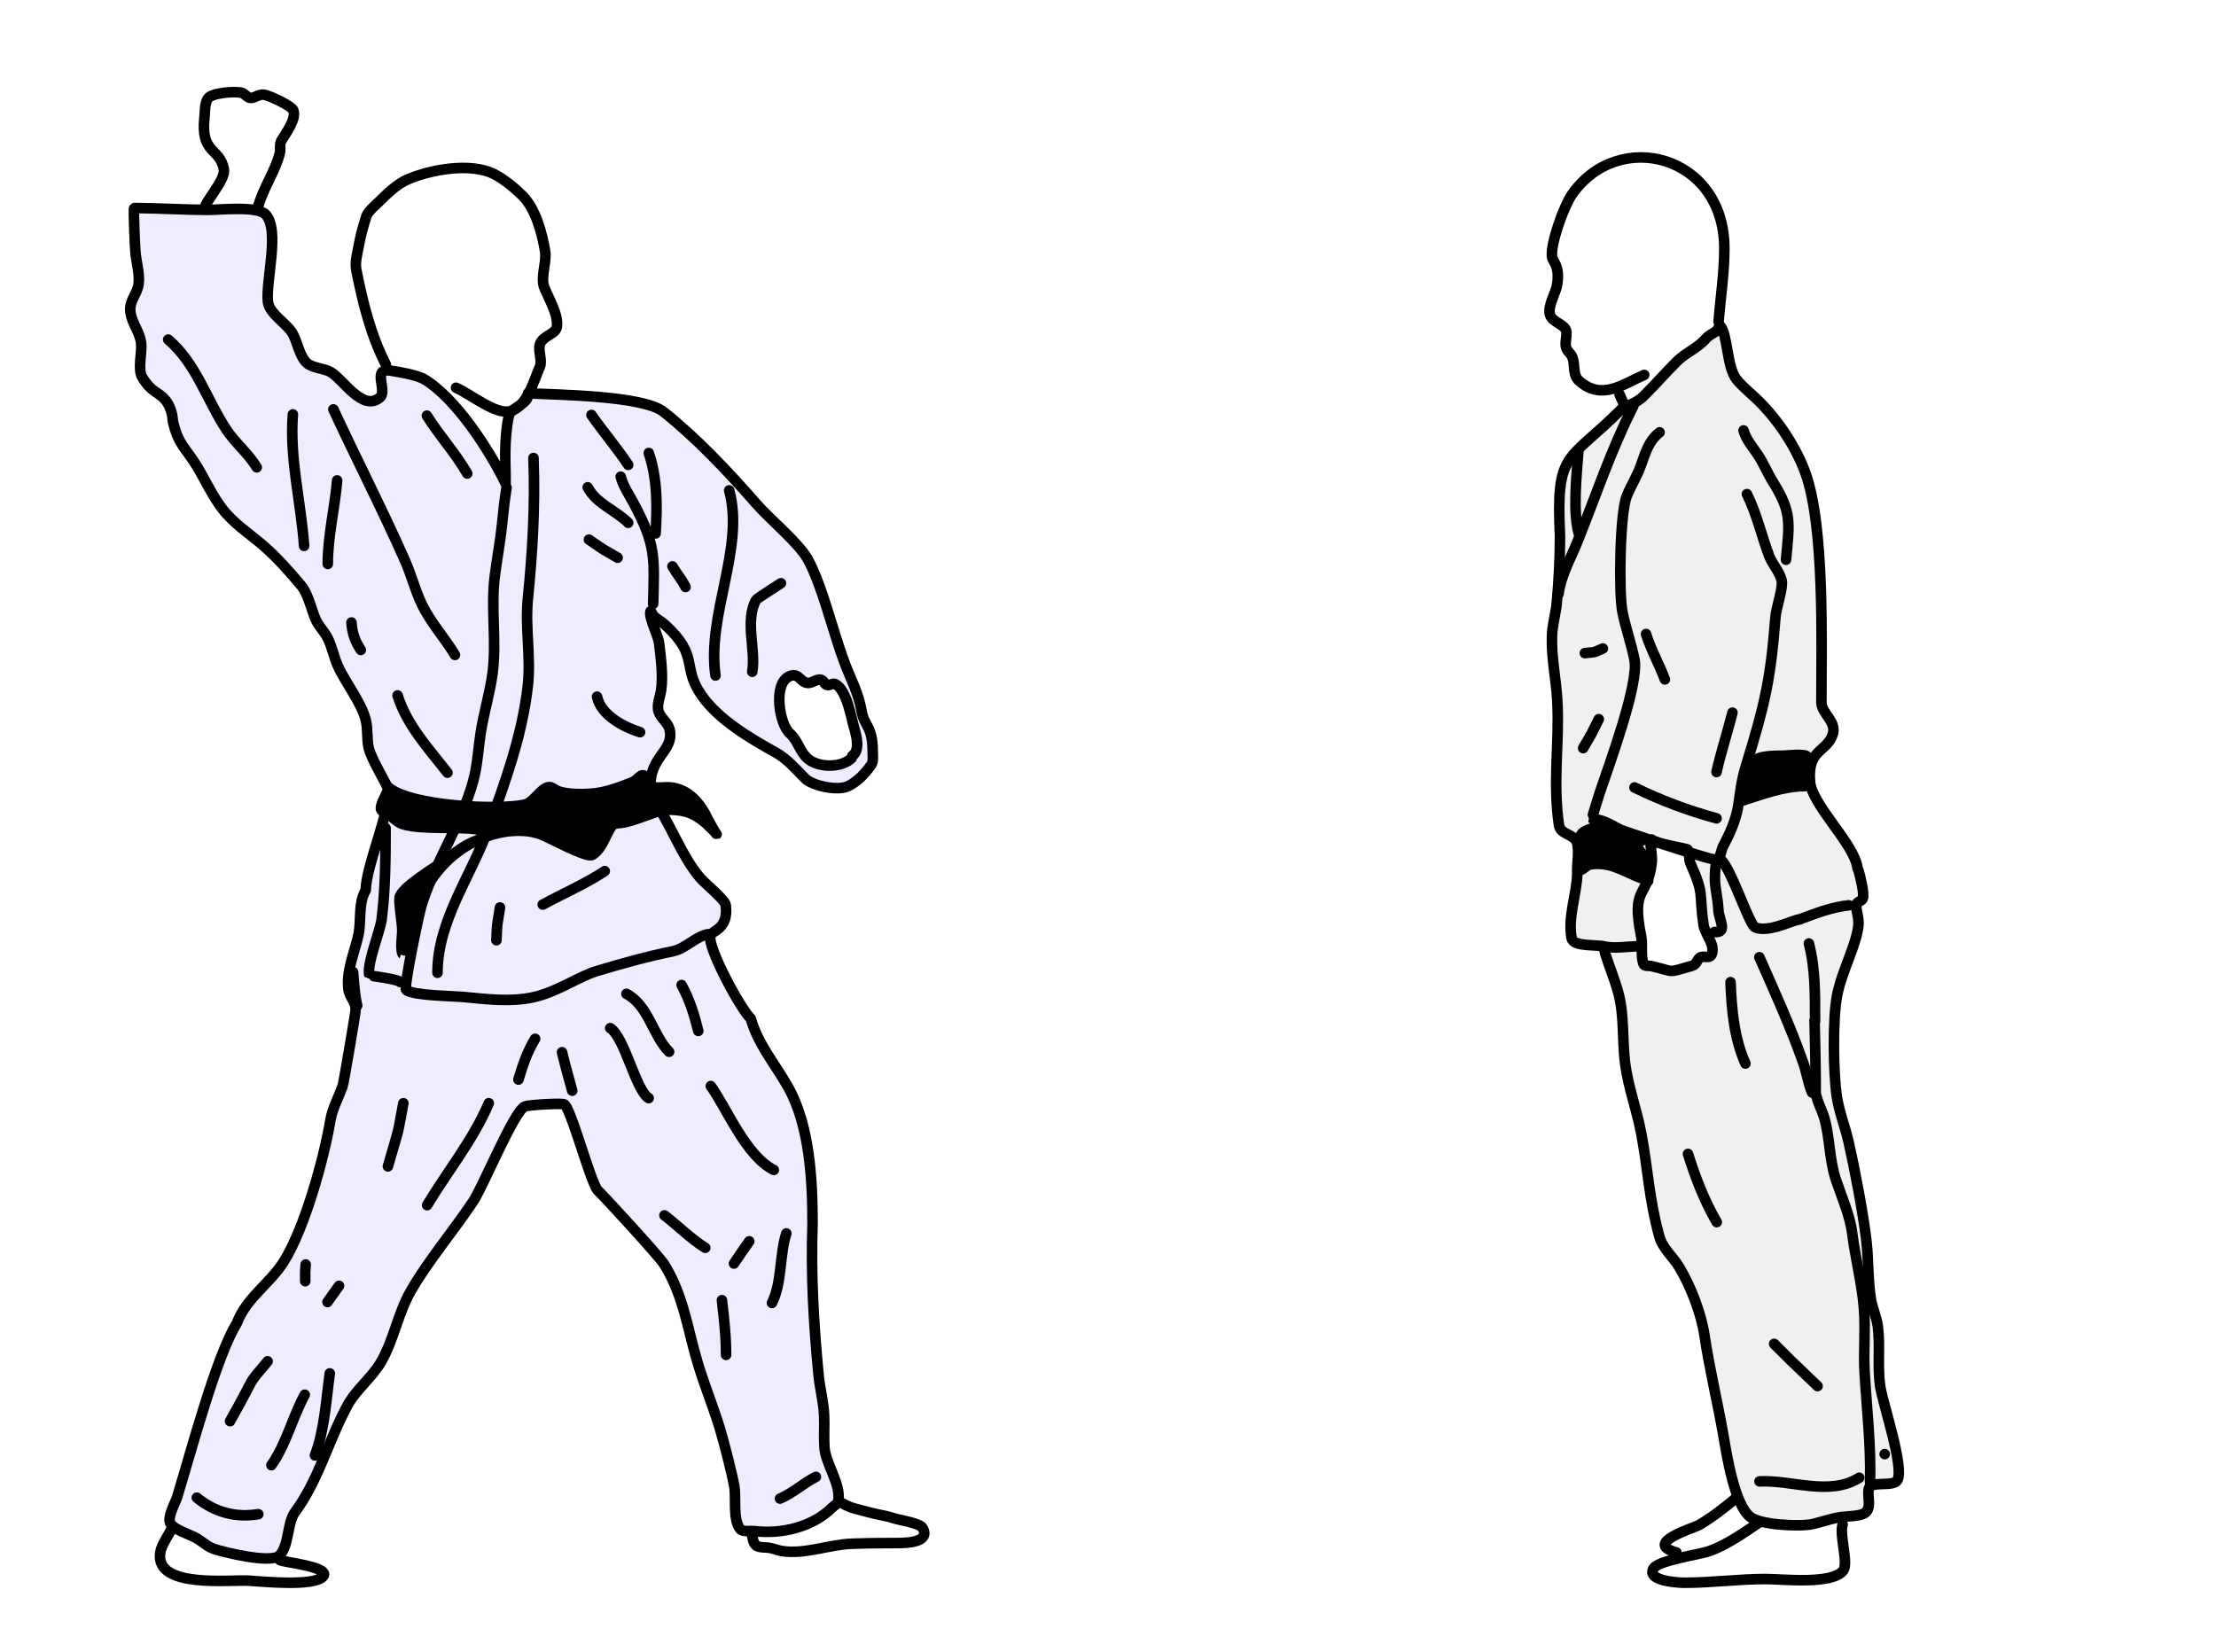 <?xml version="1.0" encoding="UTF-8"?>
<!DOCTYPE svg PUBLIC "-//W3C//DTD SVG 1.1//EN" "http://www.w3.org/Graphics/SVG/1.1/DTD/svg11.dtd">
<svg version="1.1" xmlns="http://www.w3.org/2000/svg" xmlns:xlink="http://www.w3.org/1999/xlink" x="0" y="0" width="944" height="704" viewBox="0, 0, 944, 704">
  <g id="Background">
    <rect x="0" y="0" width="944" height="704" fill="#FFFFFF" fill-opacity="0"/>
  </g>
  <g id="Layer_1">
    <g>
      <path d="M732.59,138.733 L732.717,138.751 C736.006,142.04 735.534,156.491 739.768,161.665 C742.566,165.085 746.316,167.962 749.462,171.108 C757.588,179.234 764.979,190.346 768.977,201.199 C777.4,224.06 775.902,274.213 775.902,299.404 C776.096,304.089 782.373,307.397 780.783,312.697 C778.434,320.526 769.778,318.903 771.073,333.155 C771.981,343.136 790.067,359.63 791.272,369.864 L791.828,371.221 C792.344,373.284 794.48,381.119 793.423,383.022 C792.879,384 790.712,384.445 790.712,385.573 C790.712,388.262 791.992,391.267 791.669,394.344 C790.787,402.718 784.626,413.674 782.579,424.163 C780.659,434.003 780.976,457.082 782.42,466.9 C783.404,473.595 786.03,480.065 787.523,486.673 C790.101,498.092 793.639,516.558 795.017,528.134 C796.006,536.44 795.654,544.873 796.931,553.17 C797.57,557.325 799.443,561.152 799.961,565.289 C801.002,573.617 799.734,582.204 800.917,590.485 C801.939,597.635 811.397,625.43 808.253,630.67 C806.459,633.659 797.098,630.803 796.134,634.178 C795.268,637.207 797.485,642.334 794.539,644.543 C792.547,646.037 787.041,645.999 784.652,646.297 C780.389,646.83 776.365,648.384 772.214,649.327 C766.885,650.538 750.065,649.783 745.583,646.297 C738.854,641.063 735.557,619.687 734.261,612.172 C731.776,597.758 728.299,583.583 726.129,569.117 C724.669,559.382 720.24,548.032 715.285,539.775 C712.576,535.26 708.273,531.976 706.834,526.699 C702.362,510.302 702.144,498.817 699.179,483.006 C697.32,473.088 693.638,463.21 692.322,453.345 C691.014,443.532 692.004,432.779 689.452,423.207 C687.907,417.415 685.504,411.722 683.711,405.985 C683.43,405.086 683.788,403.623 682.914,403.274 C680.477,402.299 670.276,403.552 669.519,399.765 C667.739,390.868 671.712,380.93 671.911,372.178 C671.664,368.11 672.806,363.496 671.905,359.439 C670.957,355.174 664.711,355.839 664.092,351.513 C661.38,332.528 664.363,316.807 663.413,298.752 C662.913,289.25 660.805,280.41 661.149,270.786 C661.318,266.038 662.758,261.461 663.187,256.747 C664.044,247.319 664.545,237.816 664.545,228.328 C662.807,191.673 667.711,197.336 690.665,174.382 C692.378,172.669 696.432,172.518 700.36,168.59 C705.006,163.944 709.559,158.761 714.335,153.985 C718.021,150.3 723.212,148.33 726.674,144.291 C728.169,142.546 730.082,142.141 731.71,140.514 C731.97,139.891 732.193,139.282 732.59,138.733 z M703.585,357.684 L703.11,358.752 C703.11,361.783 703.978,364.752 703.585,367.892 C701.724,382.782 694.846,377.491 699.074,398.635 C699.846,402.493 698.88,406.693 700.024,410.505 C700.435,411.874 702.179,411.34 703.229,411.573 C714.122,413.994 709.468,414.725 720.915,411.455 C722.709,410.942 722.914,408.917 724.12,408.012 C725.612,406.893 728.63,408.963 729.343,406.113 C730.416,401.82 726.263,398.083 725.663,393.887 C723.668,379.923 726.24,381.623 720.084,367.773 C719.328,366.072 719.838,363.525 718.897,361.957 C718.64,361.529 704.554,359.313 703.585,357.684 z" fill="#000000" fill-opacity="0.059"/>
      <path d="M732.59,138.733 L732.717,138.751 C736.006,142.04 735.534,156.491 739.768,161.665 C742.566,165.085 746.316,167.962 749.462,171.108 C757.588,179.234 764.979,190.346 768.977,201.199 C777.4,224.06 775.902,274.213 775.902,299.404 C776.096,304.089 782.373,307.397 780.783,312.697 C778.434,320.526 769.778,318.903 771.073,333.155 C771.981,343.136 790.067,359.63 791.272,369.864 L791.828,371.221 C792.344,373.284 794.48,381.119 793.423,383.022 C792.879,384 790.712,384.445 790.712,385.573 C790.712,388.262 791.992,391.267 791.669,394.344 C790.787,402.718 784.626,413.674 782.579,424.163 C780.659,434.003 780.976,457.082 782.42,466.9 C783.404,473.595 786.03,480.065 787.523,486.673 C790.101,498.092 793.639,516.558 795.017,528.134 C796.006,536.44 795.654,544.873 796.931,553.17 C797.57,557.325 799.443,561.152 799.961,565.289 C801.002,573.617 799.734,582.204 800.917,590.485 C801.939,597.635 811.397,625.43 808.253,630.67 C806.459,633.659 797.098,630.803 796.134,634.178 C795.268,637.207 797.485,642.334 794.539,644.543 C792.547,646.037 787.041,645.999 784.652,646.297 C780.389,646.83 776.365,648.384 772.214,649.327 C766.885,650.538 750.065,649.783 745.583,646.297 C738.854,641.063 735.557,619.687 734.261,612.172 C731.776,597.758 728.299,583.583 726.129,569.117 C724.669,559.382 720.24,548.032 715.285,539.775 C712.576,535.26 708.273,531.976 706.834,526.699 C702.362,510.302 702.144,498.817 699.179,483.006 C697.32,473.088 693.638,463.21 692.322,453.345 C691.014,443.532 692.004,432.779 689.452,423.207 C687.907,417.415 685.504,411.722 683.711,405.985 C683.43,405.086 683.788,403.623 682.914,403.274 C680.477,402.299 670.276,403.552 669.519,399.765 C667.739,390.868 671.712,380.93 671.911,372.178 C671.664,368.11 672.806,363.496 671.905,359.439 C670.957,355.174 664.711,355.839 664.092,351.513 C661.38,332.528 664.363,316.807 663.413,298.752 C662.913,289.25 660.805,280.41 661.149,270.786 C661.318,266.038 662.758,261.461 663.187,256.747 C664.044,247.319 664.545,237.816 664.545,228.328 C662.807,191.673 667.711,197.336 690.665,174.382 C692.378,172.669 696.432,172.518 700.36,168.59 C705.006,163.944 709.559,158.761 714.335,153.985 C718.021,150.3 723.212,148.33 726.674,144.291 C728.169,142.546 730.082,142.141 731.71,140.514 C731.97,139.891 732.193,139.282 732.59,138.733 z M703.585,357.684 L703.11,358.752 C703.11,361.783 703.978,364.752 703.585,367.892 C701.724,382.782 694.846,377.491 699.074,398.635 C699.846,402.493 698.88,406.693 700.024,410.505 C700.435,411.874 702.179,411.34 703.229,411.573 C714.122,413.994 709.468,414.725 720.915,411.455 C722.709,410.942 722.914,408.917 724.12,408.012 C725.612,406.893 728.63,408.963 729.343,406.113 C730.416,401.82 726.263,398.083 725.663,393.887 C723.668,379.923 726.24,381.623 720.084,367.773 C719.328,366.072 719.838,363.525 718.897,361.957 C718.64,361.529 704.554,359.313 703.585,357.684 z" fill-opacity="0" stroke="#000000" stroke-width="4.5" stroke-linecap="round" stroke-linejoin="round"/>
    </g>
    <path d="M706.969,184.204 C702.085,187.939 700.737,193.695 698.746,199.005 C697.141,203.284 694.637,207.221 692.99,211.34 C690.017,218.771 689.526,252.612 691.139,260.679 C692.516,267.564 694.901,274.144 696.279,281.031 C698.324,291.258 685.219,326.544 681.477,337.77 C680.977,339.27 678.084,348.563 678.188,348.666 C678.682,349.16 680.176,349.146 680.86,349.283 C685.077,350.126 688.247,352.91 692.167,354.217 C702.927,357.803 713.872,361.622 724.649,364.701 C725.52,364.95 730.915,366.682 731.638,366.14 C732.976,365.137 733.279,361.918 734.105,360.384 C742.967,343.926 739.381,340.512 743.767,326.258 C751.696,300.49 754.258,289.794 756.308,263.146 C756.634,258.901 759.689,250.388 758.98,247.316 C758.109,243.543 754.994,240.455 753.635,236.832 C750.43,228.285 748.219,218.599 744.179,210.518" fill-opacity="0" stroke="#000000" stroke-width="4.5" stroke-linecap="round" stroke-linejoin="round"/>
    <path d="M760.83,238.476 C762.326,222.57 763.332,218.262 755.28,205.378 C752.964,201.673 751.349,197.529 748.907,193.866 C746.847,190.776 743.661,187.068 742.74,183.381" fill-opacity="0" stroke="#000000" stroke-width="4.5" stroke-linecap="round" stroke-linejoin="round"/>
    <path d="M701.213,270.135 C703.267,276.811 706.786,282.941 709.23,289.46" fill-opacity="0" stroke="#000000" stroke-width="4.5" stroke-linecap="round" stroke-linejoin="round"/>
    <path d="M696.279,335.509 C707.53,341.041 719.342,345.425 731.227,348.666" fill-opacity="0" stroke="#000000" stroke-width="4.5" stroke-linecap="round" stroke-linejoin="round"/>
    <path d="M738.011,303.644 C735.893,312.082 733.116,320.43 731.227,328.931" fill-opacity="0" stroke="#000000" stroke-width="4.5" stroke-linecap="round" stroke-linejoin="round"/>
    <g>
      <path d="M742.502,341.035 C750.926,338.373 759.896,334.94 768.885,334.94 C770.064,334.94 770.529,323.886 769.93,322.488 C769.256,320.915 761.269,321.966 759.394,321.966 C743.466,321.966 745.052,325.186 743.112,338.771 z" fill="#000000"/>
      <path d="M742.502,341.035 C750.926,338.373 759.896,334.94 768.885,334.94 C770.064,334.94 770.529,323.886 769.93,322.488 C769.256,320.915 761.269,321.966 759.394,321.966 C743.466,321.966 745.052,325.186 743.112,338.771 z" fill-opacity="0" stroke="#000000" stroke-width="4.5" stroke-linecap="round" stroke-linejoin="round"/>
    </g>
    <g>
      <path d="M700.874,357.543 C693.508,360.633 685.902,363.333 678.815,366.876 C678.027,367.27 673.83,370.826 673.301,370.694 C673.157,370.658 673.206,365.365 673.159,364.755 C672.33,353.979 672.107,354.925 683.34,351.18 z" fill="#000000"/>
      <path d="M700.874,357.543 C693.508,360.633 685.902,363.333 678.815,366.876 C678.027,367.27 673.83,370.826 673.301,370.694 C673.157,370.658 673.206,365.365 673.159,364.755 C672.33,353.979 672.107,354.925 683.34,351.18 z" fill-opacity="0" stroke="#000000" stroke-width="4.5" stroke-linecap="round" stroke-linejoin="round"/>
    </g>
    <g>
      <path d="M677.016,368.358 C684.737,367.029 690.103,370.228 696.692,373.157 C698.492,373.957 700.348,374.445 702.091,375.316 C702.12,375.331 700.861,375.129 700.874,375.091 C703.253,367.953 699.598,363.542 695.612,358.759 z" fill="#000000"/>
      <path d="M677.016,368.358 C684.737,367.029 690.103,370.228 696.692,373.157 C698.492,373.957 700.348,374.445 702.091,375.316 C702.12,375.331 700.861,375.129 700.874,375.091 C703.253,367.953 699.598,363.542 695.612,358.759 z" fill-opacity="0" stroke="#000000" stroke-width="4.5" stroke-linecap="round" stroke-linejoin="round"/>
    </g>
    <path d="M682.649,403.088 C687.822,404.359 693.12,403.168 698.269,403.168" fill-opacity="0" stroke="#000000" stroke-width="4.5" stroke-linecap="round" stroke-linejoin="round"/>
    <path d="M730.379,397.063 C736.179,397.693 732.212,391.556 732.044,387.865 C731.915,385.019 731.457,382.189 731.013,379.382 C730.769,377.836 730.538,376.118 730.538,374.545 C730.538,347.514 744.207,393.834 747.743,395.16 C752.941,397.109 760.799,393.39 765.741,391.83" fill-opacity="0" stroke="#000000" stroke-width="4.5" stroke-linecap="round" stroke-linejoin="round"/>
    <path d="M766.296,391.83 C773.087,389.28 780.284,386.451 787.544,385.725" fill-opacity="0" stroke="#000000" stroke-width="4.5" stroke-linecap="round" stroke-linejoin="round"/>
    <path d="M770.577,401.978 C773.364,412.791 773.193,423.967 773.193,435.04" fill-opacity="0" stroke="#000000" stroke-width="4.5" stroke-linecap="round" stroke-linejoin="round"/>
    <path d="M749.487,407.845 C756.052,422.682 762.793,437.565 768.198,452.88 C769.658,457.015 770.192,461.442 771.925,465.486" fill-opacity="0" stroke="#000000" stroke-width="4.5" stroke-linecap="round" stroke-linejoin="round"/>
    <path d="M737.198,418.47 C737.646,430.079 738.728,442.381 743.541,453.118" fill-opacity="0" stroke="#000000" stroke-width="4.5" stroke-linecap="round" stroke-linejoin="round"/>
    <path d="M719.076,491.629 C722.194,501.631 726.039,511.631 731.327,520.696" fill-opacity="0" stroke="#000000" stroke-width="4.5" stroke-linecap="round" stroke-linejoin="round"/>
    <path d="M796.634,631.441 C797.068,615.819 795.231,600.36 794.317,584.831 C793.786,575.811 794.737,566.715 794.044,557.709 C793.203,546.768 790.357,536.113 789.002,525.273 C788.078,517.882 784.415,509.605 782.051,502.512 C779.236,494.066 779.57,484.834 777.145,476.345 C776.263,473.259 774.661,470.497 773.874,467.35" fill-opacity="0" stroke="#000000" stroke-width="4.5" stroke-linecap="round" stroke-linejoin="round"/>
    <path d="M773,434.852 C773.268,445.259 773.485,455.708 773.485,466.127" fill-opacity="0" stroke="#000000" stroke-width="4.5" stroke-linecap="round" stroke-linejoin="round"/>
    <path d="M755.773,572.561 C765.858,582.646 759.733,576.603 774.273,590.561" fill-opacity="0" stroke="#000000" stroke-width="4.5" stroke-linecap="round" stroke-linejoin="round"/>
    <path d="M749.54,631.155 C763.53,630.473 779.264,637.576 792.017,629.604" fill-opacity="0" stroke="#000000" stroke-width="4.5" stroke-linecap="round" stroke-linejoin="round"/>
    <path d="M802.869,619.528 L802.869,619.528" fill-opacity="0" stroke="#000000" stroke-width="4.5" stroke-linecap="round" stroke-linejoin="round"/>
    <path d="M784.948,649.517 C783.466,653.94 787.463,665.891 785.281,669.008 C780.89,675.28 759.185,672.756 752.129,672.756 C740.61,672.756 729.115,674.339 717.562,674.339 C715.331,674.339 701.393,673.704 704.318,668.342 C706.263,664.776 723.916,662.384 728.223,660.845 C735.79,658.143 743.059,652.87 749.714,648.434" fill-opacity="0" stroke="#000000" stroke-width="4.5" stroke-linecap="round" stroke-linejoin="round"/>
    <path d="M739.718,638.106 C734.728,642.295 729.513,646.352 723.892,649.684 C721.62,651.03 699.61,657.464 714.146,661.428" fill-opacity="0" stroke="#000000" stroke-width="4.5" stroke-linecap="round" stroke-linejoin="round"/>
    <path d="M695.773,173.027 C686.359,191.548 679.758,211.356 672.047,230.634 C669.163,237.842 664.916,245.21 663.943,252.993" fill-opacity="0" stroke="#000000" stroke-width="4.5" stroke-linecap="round" stroke-linejoin="round"/>
    <path d="M672.416,191.863 C671.718,201.506 669.722,218.924 672.815,228.203" fill-opacity="0" stroke="#000000" stroke-width="4.5" stroke-linecap="round" stroke-linejoin="round"/>
    <path d="M732.104,137.063 C732.928,126.59 734.559,116.416 734.559,105.855 C734.559,66.003 689.44,54.245 669.571,82.946 C666.305,87.662 660.432,103.699 661.155,109.479 C661.409,111.515 664.53,112.968 663.376,121.05 C662.83,124.869 659.27,130.109 660.22,133.908 C661.088,137.38 666.723,138.096 667.233,141.154 C667.597,143.339 666.354,146.644 667.35,148.635 C668.078,150.092 669.345,150.763 669.921,152.492 C671.059,155.905 669.847,159.859 672.843,162.427 C682.593,170.784 691.471,163.578 700.428,159.739" fill-opacity="0" stroke="#000000" stroke-width="4.5" stroke-linecap="round" stroke-linejoin="round"/>
    <path d="M689.909,168.038 C691.019,170.445 690.387,169.046 691.779,172.246" fill-opacity="0" stroke="#000000" stroke-width="4.5" stroke-linecap="round" stroke-linejoin="round"/>
    <path d="M675.144,278.269 C680.584,277.629 678.045,278.33 682.796,276.294" fill-opacity="0" stroke="#000000" stroke-width="4.5" stroke-linecap="round" stroke-linejoin="round"/>
    <path d="M674.403,318.75 C679.064,310.76 676.836,314.871 681.068,306.408" fill-opacity="0" stroke="#000000" stroke-width="4.5" stroke-linecap="round" stroke-linejoin="round"/>
  </g>
  <g id="Layer_2">
    <g>
      <path d="M57.94,88.632 C68.189,88.735 78.43,89.366 88.68,89.424 C93.832,89.425 109.46,87.691 113.058,91.288 C119.463,97.693 113.056,119.999 114.144,128.708 C114.742,133.488 121.626,137.524 124.237,141.441 C126.877,145.4 127.315,151.946 131.069,154.949 C133.405,156.818 138.09,156.943 140.851,158.521 C146.145,161.546 154.443,175.532 161.813,169.39 C165.256,166.521 158.217,156.55 166.316,157.9 C170.871,158.659 176.057,159.434 180.29,161.316 C194.088,169.305 208.402,191.67 215.374,205.888 C215.419,200.213 215.056,194.537 215.346,188.861 C215.482,186.184 215.751,183.513 216.083,180.853 C216.249,179.524 216.587,178.222 216.839,176.906 C217.671,173.576 225.688,172.076 224.947,167.573 C238.122,168.238 274.076,168.57 282.732,175.495 C297.112,186.999 309.987,200.698 322.206,214.662 C327.876,221.142 340.312,231.434 344.084,238.224 C350.205,249.24 354.854,269.239 359.69,282.134 C362.381,289.309 365.772,295.368 367.034,302.942 C368.147,309.621 371.777,309.016 371.777,320.537 C371.777,322.47 372.19,324.395 371.012,326.045 C368.444,329.639 365.379,332.915 361.373,334.918 C356.946,337.132 346.137,334.829 343.013,331.705 C339.091,327.783 335.439,323.384 330.314,320.537 C319.504,314.531 306.18,306.692 298.95,296.363 C290.146,283.786 298.219,279.731 283.191,266.069 C281.643,264.662 279.719,263.827 278.295,262.245 C277.831,261.729 277.24,259.889 277.071,260.562 C276.384,263.309 280.336,270.611 280.743,273.872 C281.517,280.061 282.5,287.625 281.661,293.915 C281.287,296.725 279.589,300.41 280.59,303.248 C281.594,306.092 284.492,307.838 285.18,310.592 C287.773,320.963 274.234,322.416 277.683,339.661 C285.234,349.832 290.249,364.867 298.438,374.225 C300.349,376.41 308.881,383.361 309.17,385.668 C310.471,396.08 303.229,396.399 302.62,398.531 C301.135,403.727 316.125,430.899 319.784,433.893 C322.781,444.659 330.101,453.289 335.567,462.854 C345.015,479.389 346.141,503.118 346.141,521.724 C345.369,543.021 346.653,564.352 348.669,585.52 C349.231,591.423 350.819,597.172 351.076,603.094 C351.271,607.571 350.898,612.101 351.197,616.575 C351.684,623.881 358.331,632.148 357.095,639.566 C356.885,640.825 355.35,641.431 354.447,642.334 C346.062,650.719 332.725,653.747 321.345,652.325 C319.913,652.146 316.38,652.8 315.326,651.482 C312.059,647.398 313.675,638.007 312.799,633.186 C311.773,627.547 308.304,614.034 306.66,608.631 C303.893,599.54 300.298,590.724 297.512,581.668 C292.97,566.906 291.342,552.128 282.947,538.696 C280.725,535.14 258.714,511.213 254.54,507.038 C251.4,503.31 242.897,470.888 240.193,470.437 C237.816,470.041 225.333,470.723 223.575,471.426 C219.045,473.238 205.723,505.622 201.616,511.783 C193.394,524.116 182.108,537.563 174.909,550.162 C169.592,559.467 167.804,570.657 162.446,580.035 C158.467,586.998 151.885,591.713 148.004,598.828 C139.89,613.705 135.728,630.825 125.451,644.527 C122.29,649.311 123.132,658.662 119.048,662.747 C115.458,666.337 95.08,661.251 91.177,659.951 C88.464,659.046 86.136,656.777 83.691,655.351 C81.013,653.789 73.864,651.662 72.507,648.947 C71.202,646.338 74.703,640.298 75.483,637.763 C81.187,619.223 92.125,577.781 100.918,563.712 C104.868,552.997 115.079,546.817 120.926,537.464 C129.801,523.263 138.001,493.748 140.749,477.258 C141.554,472.43 144.256,467.432 145.889,462.941 C146.48,461.315 150.898,434.668 151.396,431.186 C152.03,426.742 148.993,425.383 148.459,421.641 C147.351,413.885 151.083,405.785 152.68,398.33 C153.976,392.285 152.515,384.717 155.801,379.24 C155.956,368.539 166.498,345.679 165.304,336.125 C165.11,334.572 158.086,323.442 157.033,318.527 C156.202,314.651 156.768,310.604 155.801,306.736 C153.919,299.209 147.087,290.826 143.834,283.507 C142.18,279.785 141.439,275.548 139.611,271.892 C138.234,269.138 135.762,266.797 134.507,263.973 C132.618,259.722 131.333,253.125 128.348,249.543 C123.459,243.676 117.788,237.274 111.982,232.297 C106.124,227.276 99.544,223.061 94.736,216.811 C90.469,211.264 87.574,204.815 84.001,198.861 C79.184,190.833 75.891,189.554 73.618,179.327 C73.5,176.26 72.38,172.68 70.358,170.321 C67.256,166.703 64.564,167.342 60.575,160.695 C58.559,157.334 60.605,150.06 60.11,146.099 C59.526,141.43 56.383,138.021 55.607,133.367 C54.758,128.271 58.386,125.557 59.023,121.1 C59.575,117.236 58.295,112.378 57.781,108.523 C57.519,106.563 56.741,88.788 57.16,88.648 C57.497,88.616 57.238,88.637 57.94,88.632 z M337.967,287.677 C336.472,288.002 337.12,287.777 335.998,288.267 C329.246,291.643 332.046,308.679 336.458,312.461 C339.694,315.235 340.698,320.102 343.887,323.046 C348.434,327.243 358.46,327.22 362.756,323.046 L363.019,322.125 C366.482,319.745 364.918,313.711 363.874,310.16 C362.51,305.523 360.737,293.898 355.787,291.422 C354.871,290.964 353.594,292.02 352.566,291.883 C351.069,291.683 351.258,290.404 350.133,289.779 C348.29,288.755 345.741,291.374 343.821,290.962 C341.93,290.705 340.942,288.831 339.379,288.005 C338.952,287.779 338.438,287.786 337.967,287.677 z" fill="#0000FF" fill-opacity="0.074"/>
      <path d="M57.94,88.632 C68.189,88.735 78.43,89.366 88.68,89.424 C93.832,89.425 109.46,87.691 113.058,91.288 C119.463,97.693 113.056,119.999 114.144,128.708 C114.742,133.488 121.626,137.524 124.237,141.441 C126.877,145.4 127.315,151.946 131.069,154.949 C133.405,156.818 138.09,156.943 140.851,158.521 C146.145,161.546 154.443,175.532 161.813,169.39 C165.256,166.521 158.217,156.55 166.316,157.9 C170.871,158.659 176.057,159.434 180.29,161.316 C194.088,169.305 208.402,191.67 215.374,205.888 C215.419,200.213 215.056,194.537 215.346,188.861 C215.482,186.184 215.751,183.513 216.083,180.853 C216.249,179.524 216.587,178.222 216.839,176.906 C217.671,173.576 225.688,172.076 224.947,167.573 C238.122,168.238 274.076,168.57 282.732,175.495 C297.112,186.999 309.987,200.698 322.206,214.662 C327.876,221.142 340.312,231.434 344.084,238.224 C350.205,249.24 354.854,269.239 359.69,282.134 C362.381,289.309 365.772,295.368 367.034,302.942 C368.147,309.621 371.777,309.016 371.777,320.537 C371.777,322.47 372.19,324.395 371.012,326.045 C368.444,329.639 365.379,332.915 361.373,334.918 C356.946,337.132 346.137,334.829 343.013,331.705 C339.091,327.783 335.439,323.384 330.314,320.537 C319.504,314.531 306.18,306.692 298.95,296.363 C290.146,283.786 298.219,279.731 283.191,266.069 C281.643,264.662 279.719,263.827 278.295,262.245 C277.831,261.729 277.24,259.889 277.071,260.562 C276.384,263.309 280.336,270.611 280.743,273.872 C281.517,280.061 282.5,287.625 281.661,293.915 C281.287,296.725 279.589,300.41 280.59,303.248 C281.594,306.092 284.492,307.838 285.18,310.592 C287.773,320.963 274.234,322.416 277.683,339.661 C285.234,349.832 290.249,364.867 298.438,374.225 C300.349,376.41 308.881,383.361 309.17,385.668 C310.471,396.08 303.229,396.399 302.62,398.531 C301.135,403.727 316.125,430.899 319.784,433.893 C322.781,444.659 330.101,453.289 335.567,462.854 C345.015,479.389 346.141,503.118 346.141,521.724 C345.369,543.021 346.653,564.352 348.669,585.52 C349.231,591.423 350.819,597.172 351.076,603.094 C351.271,607.571 350.898,612.101 351.197,616.575 C351.684,623.881 358.331,632.148 357.095,639.566 C356.885,640.825 355.35,641.431 354.447,642.334 C346.062,650.719 332.725,653.747 321.345,652.325 C319.913,652.146 316.38,652.8 315.326,651.482 C312.059,647.398 313.675,638.007 312.799,633.186 C311.773,627.547 308.304,614.034 306.66,608.631 C303.893,599.54 300.298,590.724 297.512,581.668 C292.97,566.906 291.342,552.128 282.947,538.696 C280.725,535.14 258.714,511.213 254.54,507.038 C251.4,503.31 242.897,470.888 240.193,470.437 C237.816,470.041 225.333,470.723 223.575,471.426 C219.045,473.238 205.723,505.622 201.616,511.783 C193.394,524.116 182.108,537.563 174.909,550.162 C169.592,559.467 167.804,570.657 162.446,580.035 C158.467,586.998 151.885,591.713 148.004,598.828 C139.89,613.705 135.728,630.825 125.451,644.527 C122.29,649.311 123.132,658.662 119.048,662.747 C115.458,666.337 95.08,661.251 91.177,659.951 C88.464,659.046 86.136,656.777 83.691,655.351 C81.013,653.789 73.864,651.662 72.507,648.947 C71.202,646.338 74.703,640.298 75.483,637.763 C81.187,619.223 92.125,577.781 100.918,563.712 C104.868,552.997 115.079,546.817 120.926,537.464 C129.801,523.263 138.001,493.748 140.749,477.258 C141.554,472.43 144.256,467.432 145.889,462.941 C146.48,461.315 150.898,434.668 151.396,431.186 C152.03,426.742 148.993,425.383 148.459,421.641 C147.351,413.885 151.083,405.785 152.68,398.33 C153.976,392.285 152.515,384.717 155.801,379.24 C155.956,368.539 166.498,345.679 165.304,336.125 C165.11,334.572 158.086,323.442 157.033,318.527 C156.202,314.651 156.768,310.604 155.801,306.736 C153.919,299.209 147.087,290.826 143.834,283.507 C142.18,279.785 141.439,275.548 139.611,271.892 C138.234,269.138 135.762,266.797 134.507,263.973 C132.618,259.722 131.333,253.125 128.348,249.543 C123.459,243.676 117.788,237.274 111.982,232.297 C106.124,227.276 99.544,223.061 94.736,216.811 C90.469,211.264 87.574,204.815 84.001,198.861 C79.184,190.833 75.891,189.554 73.618,179.327 C73.5,176.26 72.38,172.68 70.358,170.321 C67.256,166.703 64.564,167.342 60.575,160.695 C58.559,157.334 60.605,150.06 60.11,146.099 C59.526,141.43 56.383,138.021 55.607,133.367 C54.758,128.271 58.386,125.557 59.023,121.1 C59.575,117.236 58.295,112.378 57.781,108.523 C57.519,106.563 56.741,88.788 57.16,88.648 C57.497,88.616 57.238,88.637 57.94,88.632 z M337.967,287.677 C336.472,288.002 337.12,287.777 335.998,288.267 C329.246,291.643 332.046,308.679 336.458,312.461 C339.694,315.235 340.698,320.102 343.887,323.046 C348.434,327.243 358.46,327.22 362.756,323.046 L363.019,322.125 C366.482,319.745 364.918,313.711 363.874,310.16 C362.51,305.523 360.737,293.898 355.787,291.422 C354.871,290.964 353.594,292.02 352.566,291.883 C351.069,291.683 351.258,290.404 350.133,289.779 C348.29,288.755 345.741,291.374 343.821,290.962 C341.93,290.705 340.942,288.831 339.379,288.005 C338.952,287.779 338.438,287.786 337.967,287.677 z" fill-opacity="0" stroke="#000000" stroke-width="4.5" stroke-linecap="round" stroke-linejoin="round"/>
    </g>
    <path d="M215.793,207.764 C214.961,212.809 214.431,217.833 213.925,222.888 C213.164,230.502 211.695,238.116 210.751,245.669 C209.053,259.25 211.633,273.316 209.818,286.935 C208.686,295.423 206.078,303.68 204.776,312.142 C203.714,319.042 203.445,325.925 201.602,332.682 C196.503,351.378 185.339,367.246 179.568,385.711 C178.667,388.594 171.834,420.55 173.033,421.749 C175.428,424.144 193.039,424.366 197.12,424.737 C207.059,425.64 217.02,427.061 226.996,424.923 C237.306,422.714 246.462,416.059 254.258,413.72 C264.869,410.537 275.836,407.463 286.561,405.317 C291.848,404.26 296.259,399.083 301.499,398.035" fill-opacity="0" stroke="#000000" stroke-width="4.5" stroke-linecap="round" stroke-linejoin="round"/>
    <path d="M170.419,418.388 C169.803,417.188 157.383,415.709 157.348,415.587 C156.049,411.042 161.941,396.767 162.576,391.687 C164.181,378.852 164.257,365.86 164.257,352.848" fill-opacity="0" stroke="#000000" stroke-width="4.5" stroke-linecap="round" stroke-linejoin="round"/>
    <path d="M152.151,428.427 C151.066,423.743 150.796,418.963 150.427,414.171" fill-opacity="0" stroke="#000000" stroke-width="4.5" stroke-linecap="round" stroke-linejoin="round"/>
    <path d="M220.851,459.959 C222.643,453.94 224.659,447.947 227.959,442.584" fill-opacity="0" stroke="#000000" stroke-width="4.5" stroke-linecap="round" stroke-linejoin="round"/>
    <path d="M239.411,448.31 C241.571,456.952 240.169,451.477 243.755,464.698" fill-opacity="0" stroke="#000000" stroke-width="4.5" stroke-linecap="round" stroke-linejoin="round"/>
    <path d="M266.856,423.432 C276.389,428.491 278,441.092 285.021,448.113" fill-opacity="0" stroke="#000000" stroke-width="4.5" stroke-linecap="round" stroke-linejoin="round"/>
    <path d="M290.352,419.68 C293.765,425.834 295.771,432.471 297.46,439.227" fill-opacity="0" stroke="#000000" stroke-width="4.5" stroke-linecap="round" stroke-linejoin="round"/>
    <path d="M259.945,438.043 C266.049,441.739 270.923,464.765 276.334,467.857" fill-opacity="0" stroke="#000000" stroke-width="4.5" stroke-linecap="round" stroke-linejoin="round"/>
    <path d="M302.791,462.724 C309.69,472.335 317.759,492.519 329.644,498.462" fill-opacity="0" stroke="#000000" stroke-width="4.5" stroke-linecap="round" stroke-linejoin="round"/>
    <path d="M334.975,525.512 C332.026,534.445 333.236,546.365 328.854,555.129" fill-opacity="0" stroke="#000000" stroke-width="4.5" stroke-linecap="round" stroke-linejoin="round"/>
    <path d="M319.18,528.868 C316.952,531.993 314.791,535.155 312.664,538.346" fill-opacity="0" stroke="#000000" stroke-width="4.5" stroke-linecap="round" stroke-linejoin="round"/>
    <path d="M283.047,517.811 C288.881,522.281 294.217,527.754 300.422,531.633" fill-opacity="0" stroke="#000000" stroke-width="4.5" stroke-linecap="round" stroke-linejoin="round"/>
    <path d="M307.53,553.944 C308.425,561.721 309.307,569.41 309.307,577.243" fill-opacity="0" stroke="#000000" stroke-width="4.5" stroke-linecap="round" stroke-linejoin="round"/>
    <path d="M208.214,470.029 C201.549,485.739 190.635,498.998 181.954,513.467" fill-opacity="0" stroke="#000000" stroke-width="4.5" stroke-linecap="round" stroke-linejoin="round"/>
    <path d="M144.439,547.823 C142.731,550.08 141.158,552.458 139.503,554.734" fill-opacity="0" stroke="#000000" stroke-width="4.5" stroke-linecap="round" stroke-linejoin="round"/>
    <path d="M130.223,538.741 C129.909,542.817 130.025,540.449 130.025,545.849" fill-opacity="0" stroke="#000000" stroke-width="4.5" stroke-linecap="round" stroke-linejoin="round"/>
    <path d="M140.49,585.141 C138.908,596.424 138.284,609.123 134.172,620.089" fill-opacity="0" stroke="#000000" stroke-width="4.5" stroke-linecap="round" stroke-linejoin="round"/>
    <path d="M129.828,594.223 C124.592,603.758 121.966,615.339 115.612,624.235" fill-opacity="0" stroke="#000000" stroke-width="4.5" stroke-linecap="round" stroke-linejoin="round"/>
    <path d="M114,580 C104.222,591.733 110.279,583.732 98,605.5" fill-opacity="0" stroke="#000000" stroke-width="4.5" stroke-linecap="round" stroke-linejoin="round"/>
    <path d="M83.846,638.08 C91.437,644.328 100.429,646.725 110.018,645.127" fill-opacity="0" stroke="#000000" stroke-width="4.5" stroke-linecap="round" stroke-linejoin="round"/>
    <path d="M332.275,638.483 C337.768,636.158 342.376,631.822 347.576,629.222" fill-opacity="0" stroke="#000000" stroke-width="4.5" stroke-linecap="round" stroke-linejoin="round"/>
    <path d="M119.254,664.696 C120.344,665.555 141.275,667.558 137.597,671.695 C133.76,676.012 111.961,673.831 106.067,673.463 C97.651,672.937 65.837,676.899 68.275,661.455 C68.799,658.138 71.563,654.568 72.99,651.51" fill-opacity="0" stroke="#000000" stroke-width="4.5" stroke-linecap="round" stroke-linejoin="round"/>
    <path d="M358.965,640.518 C362.277,642.637 366.462,643.26 370.251,644.342 C373.652,645.314 377.19,645.689 380.551,646.809 C383.093,647.657 391.784,648.858 393.01,651.003 C396.646,657.366 385.344,657.418 382.402,657.418 C375.836,657.418 369.28,657.483 362.727,657.726 C353.131,658.082 342.603,662.411 332.999,660.81 C331.045,660.484 329.225,659.609 327.263,659.391 C325.896,659.24 323.409,659.375 322.267,658.59 C320.759,657.553 320.579,654.97 320.232,653.347" fill-opacity="0" stroke="#000000" stroke-width="4.5" stroke-linecap="round" stroke-linejoin="round"/>
    <path d="M171.838,470.032 C168.644,486.801 170.716,477.802 165.248,496.941" fill-opacity="0" stroke="#000000" stroke-width="4.5" stroke-linecap="round" stroke-linejoin="round"/>
    <path d="M227.255,195.127 C228.038,215.296 226.856,235.227 224.865,255.135 C223.648,267.306 226.216,279.887 224.865,292.042 C222.501,313.321 215.114,333.463 207.872,353.378 C200.599,373.379 186.365,392.358 186.365,414.448" fill-opacity="0" stroke="#000000" stroke-width="4.5" stroke-linecap="round" stroke-linejoin="round"/>
    <path d="M142.023,174.416 C152.003,195.964 162.945,217.182 172.558,238.938 C175.257,245.047 176.84,251.528 179.727,257.525 C183.481,265.321 189.382,271.67 193.799,279.032" fill-opacity="0" stroke="#000000" stroke-width="4.5" stroke-linecap="round" stroke-linejoin="round"/>
    <path d="M71.66,144.678 C83.455,154.726 88.056,170.224 96.353,182.913 C100.159,188.734 105.799,193.168 109.364,199.11" fill-opacity="0" stroke="#000000" stroke-width="4.5" stroke-linecap="round" stroke-linejoin="round"/>
    <path d="M124.764,176.541 C123.294,195.449 128.209,213.892 129.543,232.566" fill-opacity="0" stroke="#000000" stroke-width="4.5" stroke-linecap="round" stroke-linejoin="round"/>
    <path d="M143.616,204.686 C142.633,216.563 139.633,228.325 139.633,240.266" fill-opacity="0" stroke="#000000" stroke-width="4.5" stroke-linecap="round" stroke-linejoin="round"/>
    <path d="M149.723,265.225 C150.027,269.775 151.233,273.198 153.706,276.908" fill-opacity="0" stroke="#000000" stroke-width="4.5" stroke-linecap="round" stroke-linejoin="round"/>
    <path d="M190.613,329.215 C182.646,318.985 173.256,308.917 169.372,296.291" fill-opacity="0" stroke="#000000" stroke-width="4.5" stroke-linecap="round" stroke-linejoin="round"/>
    <path d="M272.659,311.956 C265.854,309.82 255.921,304.736 254.338,296.822" fill-opacity="0" stroke="#000000" stroke-width="4.5" stroke-linecap="round" stroke-linejoin="round"/>
    <path d="M278.235,257.259 C278.789,237.159 279.37,232.201 270.004,214.51 C268.069,210.856 265.455,207.199 264.428,203.093" fill-opacity="0" stroke="#000000" stroke-width="4.5" stroke-linecap="round" stroke-linejoin="round"/>
    <path d="M279.297,227.255 C279.995,215.543 280.086,204.131 276.377,193.003" fill-opacity="0" stroke="#000000" stroke-width="4.5" stroke-linecap="round" stroke-linejoin="round"/>
    <path d="M251.949,176.806 C257.007,184.009 262.786,190.805 267.614,198.048" fill-opacity="0" stroke="#000000" stroke-width="4.5" stroke-linecap="round" stroke-linejoin="round"/>
    <path d="M250.355,207.607 C254.023,214.652 262.255,217.382 267.614,222.741" fill-opacity="0" stroke="#000000" stroke-width="4.5" stroke-linecap="round" stroke-linejoin="round"/>
    <path d="M250.887,229.91 C258.76,235.279 254.692,232.706 263.1,237.61" fill-opacity="0" stroke="#000000" stroke-width="4.5" stroke-linecap="round" stroke-linejoin="round"/>
    <path d="M320.453,286.201 C322.067,276.876 317.221,264.627 322.046,255.666 C322.385,255.037 331.731,249.121 332.667,248.497" fill-opacity="0" stroke="#000000" stroke-width="4.5" stroke-linecap="round" stroke-linejoin="round"/>
    <path d="M304.787,287.794 C301.042,261.735 317.332,233.513 310.629,208.934" fill-opacity="0" stroke="#000000" stroke-width="4.5" stroke-linecap="round" stroke-linejoin="round"/>
    <path d="M292.042,250.09 C290.517,246.954 288.192,244.347 286.466,241.328" fill-opacity="0" stroke="#000000" stroke-width="4.5" stroke-linecap="round" stroke-linejoin="round"/>
    <path d="M181.848,177.099 C187.166,185.631 194.054,193.034 199.033,201.746" fill-opacity="0" stroke="#000000" stroke-width="4.5" stroke-linecap="round" stroke-linejoin="round"/>
    <g>
      <path d="M165.465,335.463 C174.884,343.588 212.784,345.287 223.569,342.798 C227.598,341.869 230.515,335.32 234.212,335.32 C234.909,335.32 236.663,336.596 237.376,336.902 C241.328,338.595 248.627,338.48 252.909,338.052 C258.336,337.509 264.59,335.247 269.592,333.162 C271.061,332.55 272.6,330.456 273.62,330.286 C275.49,329.974 275.521,334.328 276.927,335.032 C278.879,336.008 283.171,335.291 285.413,335.463 C293.231,336.065 298.415,342.327 301.521,348.983 C301.784,349.545 305.101,355.535 305.261,355.455 C305.53,355.32 300.731,350.745 300.514,350.565 C294.733,345.747 290.798,344.956 283.256,344.956 C280.882,344.956 269.82,350.067 264.846,350.565 C264.253,350.624 261.425,350.834 260.963,351.428 C258.007,355.229 256.72,361.596 252.334,364.228 C249.921,365.675 233.824,356.726 230.329,355.455 C223.083,352.82 214.073,353.9 207.03,356.461 C192.876,361.608 183.857,372.119 177.834,385.37 C175.601,390.283 173.736,395.697 172.944,401.047 C172.558,403.649 171.828,406.835 171.793,406.799 C170.315,405.322 171.362,398.666 171.362,396.732 C171.362,392.937 169.872,385.37 170.211,382.493 C170.717,378.195 185.801,369.32 189.771,366.385 C193.994,363.263 198.248,359.724 203.29,358.044 C204.055,357.789 209.09,355.205 209.043,355.167 C203.809,350.98 180.314,354.304 171.218,350.996 C169.009,350.193 167.516,348.327 165.609,347.113 C164.812,346.606 162.963,345.877 162.445,345.099 C161.508,343.694 164.463,338.474 165.033,337.333 z" fill="#000000"/>
      <path d="M165.465,335.463 C174.884,343.588 212.784,345.287 223.569,342.798 C227.598,341.869 230.515,335.32 234.212,335.32 C234.909,335.32 236.663,336.596 237.376,336.902 C241.328,338.595 248.627,338.48 252.909,338.052 C258.336,337.509 264.59,335.247 269.592,333.162 C271.061,332.55 272.6,330.456 273.62,330.286 C275.49,329.974 275.521,334.328 276.927,335.032 C278.879,336.008 283.171,335.291 285.413,335.463 C293.231,336.065 298.415,342.327 301.521,348.983 C301.784,349.545 305.101,355.535 305.261,355.455 C305.53,355.32 300.731,350.745 300.514,350.565 C294.733,345.747 290.798,344.956 283.256,344.956 C280.882,344.956 269.82,350.067 264.846,350.565 C264.253,350.624 261.425,350.834 260.963,351.428 C258.007,355.229 256.72,361.596 252.334,364.228 C249.921,365.675 233.824,356.726 230.329,355.455 C223.083,352.82 214.073,353.9 207.03,356.461 C192.876,361.608 183.857,372.119 177.834,385.37 C175.601,390.283 173.736,395.697 172.944,401.047 C172.558,403.649 171.828,406.835 171.793,406.799 C170.315,405.322 171.362,398.666 171.362,396.732 C171.362,392.937 169.872,385.37 170.211,382.493 C170.717,378.195 185.801,369.32 189.771,366.385 C193.994,363.263 198.248,359.724 203.29,358.044 C204.055,357.789 209.09,355.205 209.043,355.167 C203.809,350.98 180.314,354.304 171.218,350.996 C169.009,350.193 167.516,348.327 165.609,347.113 C164.812,346.606 162.963,345.877 162.445,345.099 C161.508,343.694 164.463,338.474 165.033,337.333 z" fill-opacity="0" stroke="#000000" stroke-width="4.5" stroke-linecap="round" stroke-linejoin="round"/>
    </g>
    <path d="M257.615,371.147 C249.27,376.652 239.986,380.625 231.206,385.414" fill-opacity="0" stroke="#000000" stroke-width="4.5" stroke-linecap="round" stroke-linejoin="round"/>
    <path d="M212.992,386.628 C211.47,396.523 211.911,391.862 211.474,400.592" fill-opacity="0" stroke="#000000" stroke-width="4.5" stroke-linecap="round" stroke-linejoin="round"/>
    <path d="M109.874,88.335 C111.948,80.337 117.215,73.178 119.192,65.269 C119.686,63.292 118.808,61.683 119.956,59.77 C121.727,56.818 126.25,50.849 124.997,47.091 C124.325,45.076 114.742,40.723 112.624,40.37 C110.274,39.978 108.67,41.744 106.819,41.744 C105.411,41.744 104.499,40.054 103.153,39.606 C100.42,38.695 89.93,39.527 88.488,42.05 C87.113,44.456 87.404,47.225 87.113,49.84 C85.355,65.663 93.517,62.767 95.362,71.99 C96.145,75.906 89.511,83.539 87.571,87.419" fill-opacity="0" stroke="#000000" stroke-width="4.5" stroke-linecap="round" stroke-linejoin="round"/>
    <path d="M164.399,155.356 C157.891,142.635 154.583,129.042 151.804,115.149 C151.121,111.732 152.184,108.213 152.773,104.976 C153.601,100.421 154.726,96.208 156.164,91.896 C156.791,90.014 160.377,87.037 161.815,85.598 C165.214,82.2 169.379,78.274 173.765,76.394 C183.454,72.242 200.445,69.146 210.42,74.133 C214.575,76.211 219.358,80.165 222.531,83.338 C228.242,89.049 230.934,99.361 232.219,107.075 C232.976,111.614 230.145,118.197 231.896,122.577 C233.751,127.213 237.964,134.037 237.225,139.209 C236.751,142.526 231.057,142.953 229.959,146.798 C229.159,149.596 231.131,153.688 229.959,156.325 C227.294,162.32 224.606,173.367 217.202,175.218 C211.076,176.749 200.101,167.705 194.272,165.206" fill-opacity="0" stroke="#000000" stroke-width="4.5" stroke-linecap="round" stroke-linejoin="round"/>
    <path d="M1234.489,796.594 L1234.489,796.594" fill-opacity="0" stroke="#000000" stroke-width="4.5" stroke-linecap="round" stroke-linejoin="round"/>
  </g>
</svg>
